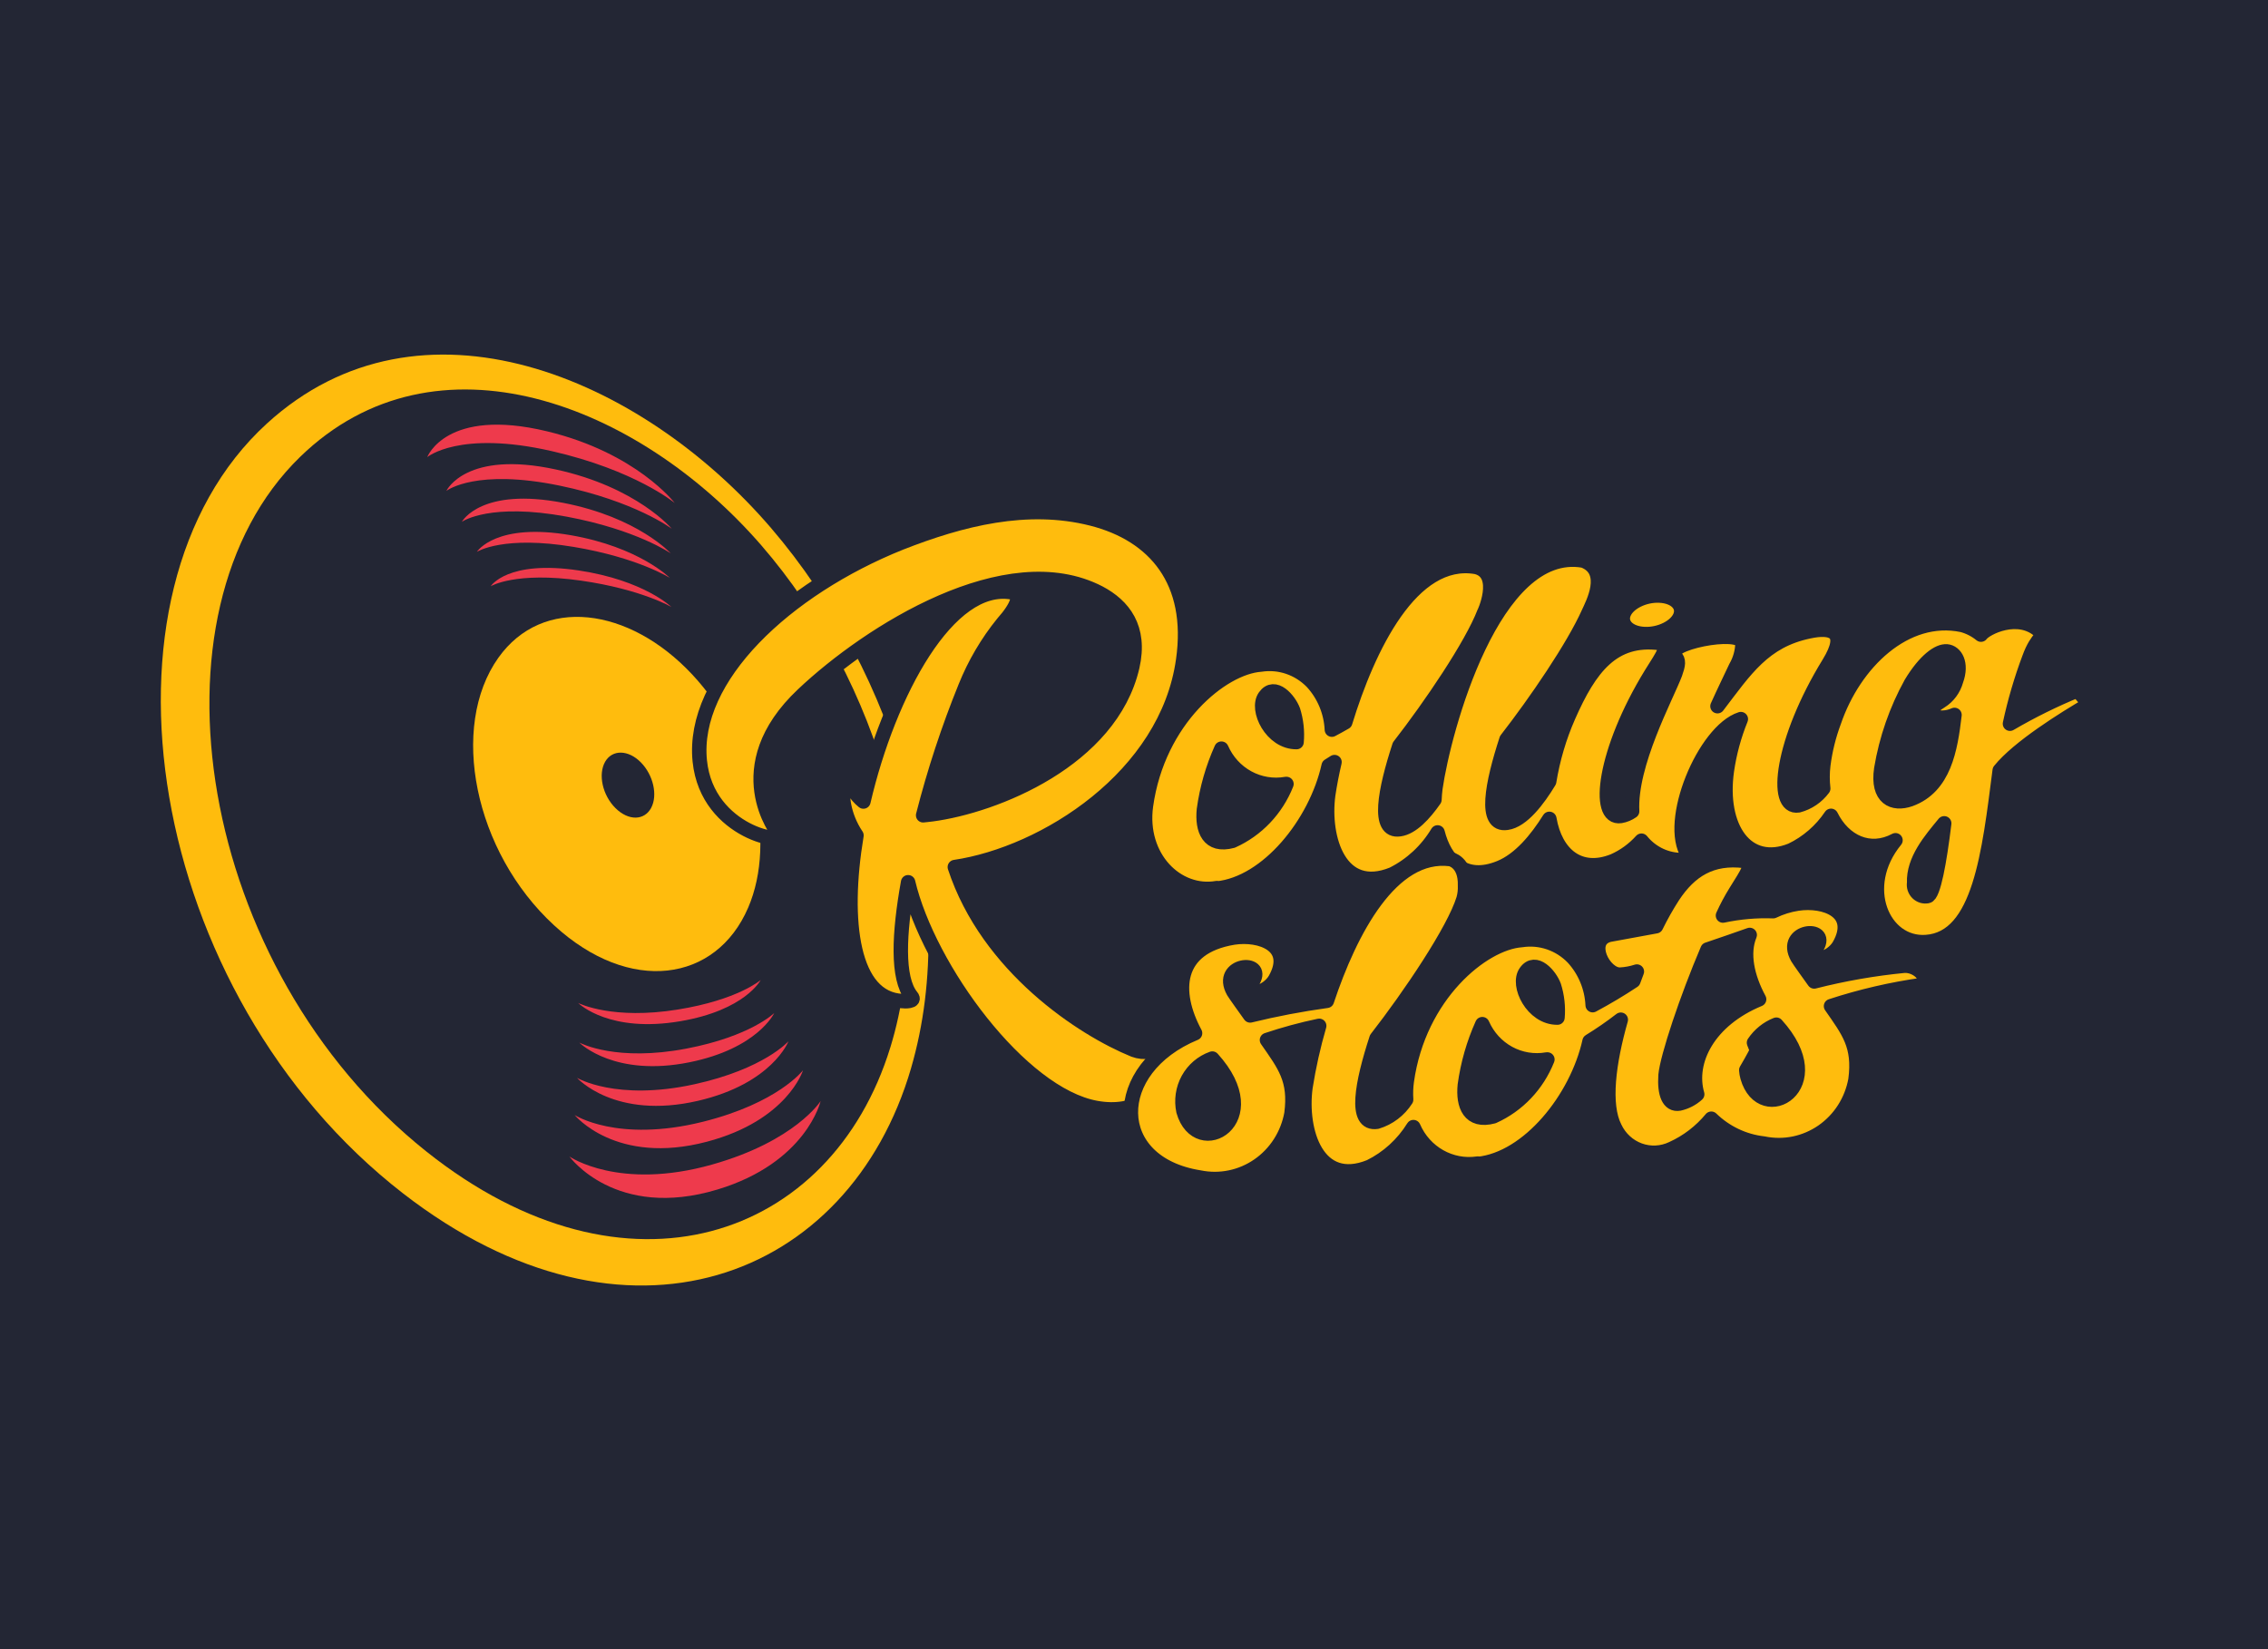 <svg width="110" height="80" viewBox="0 0 110 80" fill="none" xmlns="http://www.w3.org/2000/svg">
<g clip-path="url(#clip0_3778_56767)">
<rect width="110" height="80" fill="#232634"/>
<rect width="118" height="60" transform="translate(-4 10)" fill="#232634"/>
<g clip-path="url(#clip1_3778_56767)">
<path d="M44.186 51.82C46.675 43.286 43.462 32.681 37.392 25.608C31.072 18.247 20.377 13.754 12.942 20.548C3.978 28.738 7.078 48.229 19.552 57.894C30.342 66.257 41.187 62.103 44.187 51.819L44.186 51.82Z" fill="#FFBC0D"/>
<path d="M43.181 50.814C45.598 42.956 42.624 33.029 36.924 26.453C30.967 19.582 21.135 15.771 14.556 22.163C6.805 29.695 9.575 47.013 20.677 55.857C30.381 63.586 40.318 60.115 43.18 50.814H43.181Z" fill="#232634"/>
<path d="M36.287 44.03C37.703 40.734 36.495 35.846 33.574 32.72C30.507 29.436 26.313 28.891 24.169 31.91C21.79 35.259 22.988 41.311 26.873 44.886C30.537 48.258 34.733 47.649 36.287 44.029V44.03Z" fill="#FFBC0D"/>
<path d="M23.801 28.438C23.801 28.438 24.997 27.709 28.186 28.167C31.111 28.587 32.563 29.444 32.563 29.444C32.563 29.444 31.233 28.149 28.072 27.673C24.602 27.15 23.8 28.438 23.8 28.438H23.801ZM23.129 26.77C23.128 26.77 23.128 26.77 23.127 26.77H23.129ZM23.129 26.77C23.183 26.736 24.454 25.97 27.814 26.528C30.944 27.049 32.485 28.032 32.485 28.032C32.485 28.032 31.012 26.542 27.685 25.963C24.074 25.336 23.151 26.734 23.129 26.77V26.77ZM22.402 25.312L22.401 25.313L22.402 25.312ZM22.402 25.312C22.457 25.274 23.799 24.38 27.482 25.062C30.882 25.695 32.534 26.844 32.534 26.844C32.534 26.844 30.948 25.1 27.328 24.395C23.366 23.624 22.425 25.27 22.402 25.311V25.312ZM21.65 23.814V23.812C21.649 23.812 21.649 23.813 21.648 23.814L21.65 23.814ZM21.65 23.813C21.707 23.77 23.117 22.73 27.135 23.556C30.815 24.315 32.582 25.649 32.582 25.649C32.582 25.649 30.88 23.622 26.955 22.773C22.626 21.835 21.673 23.765 21.65 23.813V23.813ZM20.719 22.177C20.719 22.177 22.271 20.858 26.75 21.881C30.808 22.806 32.724 24.399 32.724 24.399C32.724 24.399 30.867 21.966 26.53 20.922C21.628 19.743 20.72 22.178 20.72 22.178L20.719 22.177ZM28.039 48.652L28.042 48.654L28.039 48.651V48.652ZM32.994 49.539C36.148 49.003 36.893 47.541 36.893 47.541C36.893 47.541 35.788 48.504 32.869 48.973C29.744 49.478 28.118 48.692 28.042 48.654C28.115 48.724 29.595 50.118 32.994 49.539V49.539ZM28.091 50.571L28.095 50.573C28.093 50.572 28.092 50.571 28.091 50.571V50.571ZM33.438 51.531C36.755 50.861 37.551 49.142 37.551 49.142C37.551 49.142 36.413 50.271 33.291 50.867C29.922 51.513 28.176 50.616 28.095 50.573C28.174 50.651 29.849 52.255 33.438 51.531V51.531ZM27.986 52.285C27.986 52.285 29.813 54.336 33.853 53.4C37.459 52.564 38.242 50.51 38.242 50.51C38.242 50.51 37.066 51.854 33.678 52.597C29.894 53.428 27.986 52.285 27.986 52.285V52.285ZM27.871 54.089C27.871 54.089 29.87 56.552 34.29 55.383C38.198 54.35 38.947 51.918 38.947 51.918C38.947 51.918 37.742 53.509 34.077 54.42C29.945 55.445 27.87 54.088 27.87 54.088L27.871 54.089ZM27.619 56.102C27.619 56.102 29.851 59.199 34.803 57.701C39.112 56.4 39.801 53.413 39.801 53.413C39.801 53.413 38.571 55.354 34.536 56.492C30.018 57.768 27.619 56.102 27.619 56.102V56.102Z" fill="#EE3A4C"/>
<path d="M31.584 39.185C31.908 38.572 31.684 37.594 31.083 36.983C30.482 36.371 29.702 36.345 29.352 36.948C28.997 37.563 29.222 38.579 29.854 39.204C30.487 39.829 31.256 39.807 31.585 39.185H31.584Z" fill="#232634"/>
<path d="M46.31 42.06C50.661 41.418 56.598 37.677 57.385 32.022C57.929 28.203 56.015 25.935 52.952 25.158C49.808 24.364 46.623 25.178 43.673 26.337C38.099 28.574 33.528 32.874 33.94 36.915C34.301 40.458 38.335 41.057 37.75 40.431C37.75 40.431 35.174 37.24 38.946 33.689C42.159 30.652 48.831 26.426 53.318 28.76C54.469 29.371 55.355 30.44 54.917 32.349C53.866 36.858 48.272 39.097 45.182 39.503C45.045 39.513 44.909 39.541 44.773 39.549C45.315 37.426 45.999 35.343 46.822 33.317C47.272 32.198 47.886 31.155 48.641 30.224C49.358 29.419 49.575 28.806 49.083 28.735C46.014 28.199 43.112 33.58 41.876 38.882C41.673 38.719 41.502 38.519 41.371 38.292C41.371 38.292 41.168 37.825 40.937 38.237C40.812 38.446 40.875 39.543 41.54 40.525C40.842 44.712 41.334 48.449 43.77 48.563C43.849 48.578 44.438 48.602 44.208 48.335C43.491 47.457 43.598 45.268 44.044 42.797C45.031 46.984 49.5 53.084 53.163 53.745C55.064 54.091 56.558 53.16 56.791 51.104C56.833 50.801 56.676 50.47 56.435 50.705C56.026 51.027 55.484 51.114 54.998 50.931C52.508 49.92 47.905 46.911 46.31 42.061V42.06ZM79.758 30.757C80.506 30.792 81.284 30.405 81.49 29.892C81.695 29.38 81.257 28.925 80.49 28.891C79.743 28.855 78.963 29.243 78.757 29.756C78.552 30.269 78.99 30.724 79.756 30.757L79.758 30.757ZM94.422 31.598C94.836 31.633 95.18 32.173 94.874 33.013C94.758 33.433 94.492 33.791 94.129 34.019C93.048 34.666 94.05 35.026 94.795 34.68C94.598 36.354 94.292 38.175 92.642 38.776C91.816 39.065 91.032 38.732 91.243 37.298C91.486 35.838 91.975 34.433 92.687 33.145C93.366 32.022 94.026 31.562 94.42 31.599L94.422 31.598ZM93.485 43.47C93.399 43.487 93.309 43.483 93.225 43.457C93.14 43.431 93.062 43.385 92.999 43.322C92.935 43.26 92.888 43.182 92.859 43.096C92.831 43.01 92.824 42.919 92.838 42.83C92.792 41.712 93.637 40.74 94.296 39.939C94.071 41.794 93.774 43.434 93.482 43.472L93.485 43.47ZM62.719 34.465C62.874 34.96 62.931 35.481 62.885 35.998C61.671 36.011 60.893 34.416 61.346 33.787C61.817 33.118 62.531 33.956 62.718 34.466L62.719 34.465ZM59.241 36.317C59.504 36.918 59.955 37.413 60.522 37.723C61.09 38.033 61.742 38.141 62.376 38.03H62.395C61.906 39.265 60.965 40.256 59.773 40.791C58.616 41.102 58.292 40.259 58.392 39.272C58.532 38.25 58.818 37.255 59.239 36.317L59.241 36.317ZM96.988 37.373C97.884 36.257 100.117 34.861 101.33 34.155L100.762 33.489C99.635 33.95 98.54 34.491 97.485 35.107C97.719 34.025 98.03 32.962 98.418 31.927C98.823 30.801 99.241 30.916 98.95 30.633C97.894 29.655 96.296 30.472 96.079 30.786C95.811 30.567 95.501 30.409 95.17 30.319C92.412 29.744 89.927 32.154 88.955 34.999C88.699 35.681 88.524 36.391 88.431 37.114C88.386 37.491 88.385 37.873 88.428 38.251C88.127 38.654 87.703 38.943 87.223 39.068C86.019 39.261 86.394 35.931 88.704 32.169C89.671 30.589 88.797 30.401 87.752 30.625C85.544 31.077 84.647 32.493 83.299 34.257C83.594 33.599 83.909 32.957 84.189 32.36C84.392 32.008 84.504 31.609 84.513 31.199C84.43 30.444 80.556 31.237 81.238 31.836C81.445 32.025 81.399 32.247 81.248 32.677C80.814 33.818 79.04 37.067 79.16 39.354C78.994 39.471 78.804 39.549 78.605 39.583C77.4 39.775 77.776 36.446 80.085 32.684C80.659 31.768 81.04 31.245 80.527 31.196C78.237 30.894 77.109 32.383 76.07 34.748C75.627 35.756 75.314 36.818 75.136 37.909V37.911C74.604 38.792 73.834 39.814 73.085 39.914C71.958 40.083 72.367 38.015 73.066 35.87C74.48 34.052 76.314 31.371 77.049 29.72C77.222 29.331 78.113 27.699 76.795 27.194C72.439 26.435 70.02 35.412 69.618 38.24C69.594 38.423 69.579 38.607 69.572 38.791C69.082 39.495 68.479 40.145 67.889 40.225C66.762 40.393 67.171 38.325 67.87 36.181C69.38 34.239 71.368 31.314 71.987 29.709C71.928 29.862 72.898 27.833 71.599 27.504C68.475 26.959 66.347 31.425 65.245 35.037C65.028 35.163 64.809 35.284 64.597 35.395C64.556 34.534 64.217 33.717 63.64 33.089C63.318 32.756 62.924 32.505 62.49 32.357C62.055 32.209 61.593 32.169 61.141 32.239C59.267 32.371 56.163 34.901 55.58 39.082C55.236 41.586 57.086 43.418 59.026 43.08V43.1C61.462 42.854 63.821 39.948 64.442 37.147C64.537 37.09 64.632 37.029 64.725 36.968C64.602 37.491 64.5 38.019 64.42 38.55C64.133 40.69 64.998 43.442 67.544 42.408C68.444 41.958 69.201 41.254 69.725 40.38C70.078 41.771 71.027 42.792 72.74 42.095C73.708 41.705 74.531 40.707 75.145 39.722C75.441 41.447 76.613 42.426 78.26 41.764C78.773 41.537 79.234 41.202 79.613 40.781C79.833 41.053 80.105 41.276 80.412 41.437C80.719 41.598 81.055 41.693 81.399 41.715C81.479 41.73 82.048 41.756 81.876 41.486C80.805 39.868 82.662 35.45 84.432 34.883C84.106 35.686 83.878 36.527 83.754 37.387C83.366 40.154 84.715 42.117 86.879 41.245C87.654 40.873 88.319 40.297 88.805 39.575C89.431 40.84 90.687 41.426 91.933 40.76C90.085 43.014 91.327 45.844 93.415 45.698C96.032 45.522 96.475 41.348 96.988 37.372V37.373Z" fill="#FFBC0D"/>
<path d="M46.31 42.06C50.661 41.418 56.598 37.677 57.385 32.022C57.929 28.203 56.015 25.935 52.952 25.158C49.808 24.364 46.623 25.178 43.673 26.337C38.099 28.574 33.528 32.874 33.94 36.915C34.301 40.458 38.335 41.057 37.75 40.431C37.75 40.431 35.174 37.24 38.946 33.689C42.159 30.652 48.831 26.426 53.318 28.76C54.469 29.371 55.355 30.44 54.917 32.349C53.866 36.858 48.272 39.097 45.182 39.503C45.045 39.513 44.909 39.541 44.773 39.549C45.315 37.426 45.999 35.343 46.822 33.317C47.272 32.198 47.886 31.155 48.641 30.224C49.358 29.419 49.575 28.806 49.083 28.735C46.014 28.199 43.112 33.58 41.876 38.882C41.673 38.719 41.502 38.519 41.371 38.292C41.371 38.292 41.168 37.825 40.937 38.237C40.812 38.446 40.875 39.543 41.54 40.525C40.842 44.712 41.334 48.449 43.77 48.563C43.849 48.578 44.438 48.602 44.208 48.335C43.491 47.457 43.598 45.268 44.044 42.797C45.031 46.984 49.5 53.084 53.163 53.745C55.064 54.091 56.558 53.16 56.791 51.104C56.833 50.801 56.676 50.47 56.435 50.705C56.026 51.027 55.484 51.114 54.998 50.931C52.508 49.92 47.905 46.911 46.31 42.061V42.06ZM79.758 30.757C80.506 30.792 81.284 30.405 81.49 29.892C81.695 29.38 81.257 28.925 80.49 28.891C79.743 28.855 78.963 29.243 78.757 29.756C78.552 30.269 78.99 30.724 79.756 30.757L79.758 30.757ZM94.422 31.598C94.836 31.633 95.18 32.173 94.874 33.013C94.758 33.433 94.492 33.791 94.129 34.019C93.048 34.666 94.05 35.026 94.795 34.68C94.598 36.354 94.292 38.175 92.642 38.776C91.816 39.065 91.032 38.732 91.243 37.298C91.486 35.838 91.975 34.433 92.687 33.145C93.366 32.022 94.026 31.562 94.42 31.599L94.422 31.598ZM93.485 43.47C93.399 43.487 93.309 43.483 93.225 43.457C93.14 43.431 93.062 43.385 92.999 43.322C92.935 43.26 92.888 43.182 92.859 43.096C92.831 43.01 92.824 42.919 92.838 42.83C92.792 41.712 93.637 40.74 94.296 39.939C94.071 41.794 93.774 43.434 93.482 43.472L93.485 43.47ZM62.719 34.465C62.874 34.96 62.931 35.481 62.885 35.998C61.671 36.011 60.893 34.416 61.346 33.787C61.817 33.118 62.531 33.956 62.718 34.466L62.719 34.465ZM59.241 36.317C59.504 36.918 59.955 37.413 60.522 37.723C61.09 38.033 61.742 38.141 62.376 38.03H62.395C61.906 39.265 60.965 40.256 59.773 40.791C58.616 41.102 58.292 40.259 58.392 39.272C58.532 38.25 58.818 37.255 59.239 36.317L59.241 36.317ZM96.988 37.373C97.884 36.257 100.117 34.861 101.33 34.155L100.762 33.489C99.635 33.95 98.54 34.491 97.485 35.107C97.719 34.025 98.03 32.962 98.418 31.927C98.823 30.801 99.241 30.916 98.95 30.633C97.894 29.655 96.296 30.472 96.079 30.786C95.811 30.567 95.501 30.409 95.17 30.319C92.412 29.744 89.927 32.154 88.955 34.999C88.699 35.681 88.524 36.391 88.431 37.114C88.386 37.491 88.385 37.873 88.428 38.251C88.127 38.654 87.703 38.943 87.223 39.068C86.019 39.261 86.394 35.931 88.704 32.169C89.671 30.589 88.797 30.401 87.752 30.625C85.544 31.077 84.647 32.493 83.299 34.257C83.594 33.599 83.909 32.957 84.189 32.36C84.392 32.008 84.504 31.609 84.513 31.199C84.43 30.444 80.556 31.237 81.238 31.836C81.445 32.025 81.399 32.247 81.248 32.677C80.814 33.818 79.04 37.067 79.16 39.354C78.994 39.471 78.804 39.549 78.605 39.583C77.4 39.775 77.776 36.446 80.085 32.684C80.659 31.768 81.04 31.245 80.527 31.196C78.237 30.894 77.109 32.383 76.07 34.748C75.627 35.756 75.314 36.818 75.136 37.909V37.911C74.604 38.792 73.834 39.814 73.085 39.914C71.958 40.083 72.367 38.015 73.066 35.87C74.48 34.052 76.314 31.371 77.049 29.72C77.222 29.331 78.113 27.699 76.795 27.194C72.439 26.435 70.02 35.412 69.618 38.24C69.594 38.423 69.579 38.607 69.572 38.791C69.082 39.495 68.479 40.145 67.889 40.225C66.762 40.393 67.171 38.325 67.87 36.181C69.38 34.239 71.368 31.314 71.987 29.709C71.928 29.862 72.898 27.833 71.599 27.504C68.475 26.959 66.347 31.425 65.245 35.037C65.028 35.163 64.809 35.284 64.597 35.395C64.556 34.534 64.217 33.717 63.64 33.089C63.318 32.756 62.924 32.505 62.49 32.357C62.055 32.209 61.593 32.169 61.141 32.239C59.267 32.371 56.163 34.901 55.58 39.082C55.236 41.586 57.086 43.418 59.026 43.08V43.1C61.462 42.854 63.821 39.948 64.442 37.147C64.537 37.09 64.632 37.029 64.725 36.968C64.602 37.491 64.5 38.019 64.42 38.55C64.133 40.69 64.998 43.442 67.544 42.408C68.444 41.958 69.201 41.254 69.725 40.38C70.078 41.771 71.027 42.792 72.74 42.095C73.708 41.705 74.531 40.707 75.145 39.722C75.441 41.447 76.613 42.426 78.26 41.764C78.773 41.537 79.234 41.202 79.613 40.781C79.833 41.053 80.105 41.276 80.412 41.437C80.719 41.598 81.055 41.693 81.399 41.715C81.479 41.73 82.048 41.756 81.876 41.486C80.805 39.868 82.662 35.45 84.432 34.883C84.106 35.686 83.878 36.527 83.754 37.387C83.366 40.154 84.715 42.117 86.879 41.245C87.654 40.873 88.319 40.297 88.805 39.575C89.431 40.84 90.687 41.426 91.933 40.76C90.085 43.014 91.327 45.844 93.415 45.698C96.032 45.522 96.475 41.348 96.988 37.372V37.373Z" stroke="#232634" stroke-width="0.7" stroke-miterlimit="20" stroke-linejoin="round"/>
<path d="M86.154 49.706C88.897 52.726 85.444 54.675 84.755 52.253C84.723 52.141 84.703 52.026 84.695 51.91C85.026 51.351 85.219 50.964 85.219 50.964L85.07 50.582C85.338 50.186 85.716 49.88 86.154 49.706V49.706ZM82.818 46.061C83.595 45.8 84.326 45.541 84.863 45.353C84.496 46.243 84.731 47.383 85.319 48.474C82.866 49.488 81.855 51.472 82.316 53.083C82.068 53.307 81.771 53.461 81.449 53.533C80.945 53.623 80.717 53.076 80.781 52.152C80.866 51.265 81.801 48.446 82.818 46.06V46.061ZM75.371 47.83C75.527 48.324 75.585 48.846 75.54 49.363C74.325 49.376 73.546 47.779 74 47.151C74.47 46.482 75.186 47.32 75.371 47.83ZM71.893 49.681C72.156 50.283 72.607 50.778 73.175 51.088C73.743 51.398 74.396 51.505 75.03 51.394H75.05C74.56 52.629 73.619 53.62 72.427 54.155C71.27 54.465 70.946 53.623 71.046 52.636C71.186 51.614 71.472 50.618 71.893 49.681V49.681ZM58.798 51.35C61.54 54.37 58.087 56.319 57.398 53.898C57.286 53.371 57.366 52.821 57.624 52.351C57.883 51.882 58.3 51.526 58.798 51.35ZM93.234 47.778C93.604 47.396 92.963 46.813 92.355 46.847C90.884 46.99 89.425 47.245 87.99 47.61C87.798 47.342 87.245 46.574 87.179 46.457C86.415 45.102 88.753 44.881 88.129 45.94C87.653 46.83 88.812 46.54 89.204 45.856C90.127 44.217 88.487 43.635 87.185 43.834C86.775 43.897 86.377 44.02 86.002 44.201C85.184 44.171 84.366 44.242 83.565 44.413C83.746 44.012 83.953 43.626 84.184 43.253C84.739 42.359 85.119 41.836 84.626 41.765C83.007 41.561 81.968 42.225 81.14 43.477C80.839 43.944 80.565 44.43 80.32 44.931C79.041 45.167 78.051 45.347 78.051 45.347C76.932 45.635 77.793 47.305 78.576 47.279C78.852 47.265 79.126 47.215 79.39 47.129C79.332 47.278 79.276 47.428 79.221 47.581C78.581 48.005 77.922 48.398 77.246 48.76C77.206 47.899 76.866 47.081 76.289 46.454C75.967 46.121 75.573 45.87 75.139 45.722C74.704 45.574 74.242 45.533 73.79 45.603C71.917 45.735 68.812 48.266 68.23 52.447C68.189 52.742 68.179 53.042 68.199 53.34C67.867 53.859 67.364 54.241 66.782 54.416C65.654 54.583 66.063 52.516 66.762 50.371C68.37 48.305 70.519 45.126 70.982 43.606C71.04 43.397 71.065 43.18 71.055 42.963C71.091 41.794 70.328 41.672 70.343 41.673C67.49 41.316 65.489 45.142 64.355 48.549C63.104 48.721 61.861 48.958 60.633 49.258C60.442 48.989 59.888 48.221 59.822 48.105C59.058 46.749 61.396 46.528 60.772 47.586C60.296 48.477 61.455 48.187 61.846 47.503C62.77 45.864 61.13 45.282 59.828 45.481C56.976 45.952 56.887 48.121 57.962 50.119C53.771 51.853 53.783 56.419 58.172 57.117C58.664 57.218 59.17 57.218 59.662 57.117C60.154 57.016 60.621 56.816 61.036 56.528C61.452 56.24 61.807 55.871 62.082 55.441C62.357 55.011 62.545 54.529 62.637 54.024C62.854 52.369 62.304 51.681 61.449 50.45C62.28 50.171 63.126 49.941 63.982 49.762C63.698 50.739 63.476 51.734 63.317 52.74C63.03 54.881 63.895 57.632 66.441 56.598C67.306 56.171 68.037 55.505 68.552 54.675C69.089 55.917 70.367 56.64 71.68 56.444V56.464C74.114 56.217 76.474 53.311 77.095 50.511C77.618 50.19 78.124 49.841 78.61 49.465C78.022 51.535 77.748 53.579 78.322 54.703C78.563 55.213 78.99 55.606 79.511 55.796C80.032 55.986 80.605 55.957 81.106 55.717C81.836 55.386 82.483 54.891 82.999 54.268C83.692 54.941 84.58 55.363 85.529 55.471C86.021 55.572 86.527 55.573 87.019 55.472C87.51 55.371 87.978 55.17 88.393 54.883C88.808 54.595 89.164 54.226 89.439 53.796C89.713 53.366 89.902 52.885 89.993 52.38C90.211 50.724 89.661 50.036 88.806 48.806C90.251 48.333 91.732 47.989 93.234 47.778V47.778Z" fill="#FFBC0D"/>
<path d="M86.154 49.706C88.897 52.726 85.444 54.675 84.755 52.253C84.723 52.141 84.703 52.026 84.695 51.91C85.026 51.351 85.219 50.964 85.219 50.964L85.07 50.582C85.338 50.186 85.716 49.88 86.154 49.706V49.706ZM82.818 46.061C83.595 45.8 84.326 45.541 84.863 45.353C84.496 46.243 84.731 47.383 85.319 48.474C82.866 49.488 81.855 51.472 82.316 53.083C82.068 53.307 81.771 53.461 81.449 53.533C80.945 53.623 80.717 53.076 80.781 52.152C80.866 51.265 81.801 48.446 82.818 46.06V46.061ZM75.371 47.83C75.527 48.324 75.585 48.846 75.54 49.363C74.325 49.376 73.546 47.779 74 47.151C74.47 46.482 75.186 47.32 75.371 47.83ZM71.893 49.681C72.156 50.283 72.607 50.778 73.175 51.088C73.743 51.398 74.396 51.505 75.03 51.394H75.05C74.56 52.629 73.619 53.62 72.427 54.155C71.27 54.465 70.946 53.623 71.046 52.636C71.186 51.614 71.472 50.618 71.893 49.681V49.681ZM58.798 51.35C61.54 54.37 58.087 56.319 57.398 53.898C57.286 53.371 57.366 52.821 57.624 52.351C57.883 51.882 58.3 51.526 58.798 51.35ZM93.234 47.778C93.604 47.396 92.963 46.813 92.355 46.847C90.884 46.99 89.425 47.245 87.99 47.61C87.798 47.342 87.245 46.574 87.179 46.457C86.415 45.102 88.753 44.881 88.129 45.94C87.653 46.83 88.812 46.54 89.204 45.856C90.127 44.217 88.487 43.635 87.185 43.834C86.775 43.897 86.377 44.02 86.002 44.201C85.184 44.171 84.366 44.242 83.565 44.413C83.746 44.012 83.953 43.626 84.184 43.253C84.739 42.359 85.119 41.836 84.626 41.765C83.007 41.561 81.968 42.225 81.14 43.477C80.839 43.944 80.565 44.43 80.32 44.931C79.041 45.167 78.051 45.347 78.051 45.347C76.932 45.635 77.793 47.305 78.576 47.279C78.852 47.265 79.126 47.215 79.39 47.129C79.332 47.278 79.276 47.428 79.221 47.581C78.581 48.005 77.922 48.398 77.246 48.76C77.206 47.899 76.866 47.081 76.289 46.454C75.967 46.121 75.573 45.87 75.139 45.722C74.704 45.574 74.242 45.533 73.79 45.603C71.917 45.735 68.812 48.266 68.23 52.447C68.189 52.742 68.179 53.042 68.199 53.34C67.867 53.859 67.364 54.241 66.782 54.416C65.654 54.583 66.063 52.516 66.762 50.371C68.37 48.305 70.519 45.126 70.982 43.606C71.04 43.397 71.065 43.18 71.055 42.963C71.091 41.794 70.328 41.672 70.343 41.673C67.49 41.316 65.489 45.142 64.355 48.549C63.104 48.721 61.861 48.958 60.633 49.258C60.442 48.989 59.888 48.221 59.822 48.105C59.058 46.749 61.396 46.528 60.772 47.586C60.296 48.477 61.455 48.187 61.846 47.503C62.77 45.864 61.13 45.282 59.828 45.481C56.976 45.952 56.887 48.121 57.962 50.119C53.771 51.853 53.783 56.419 58.172 57.117C58.664 57.218 59.17 57.218 59.662 57.117C60.154 57.016 60.621 56.816 61.036 56.528C61.452 56.24 61.807 55.871 62.082 55.441C62.357 55.011 62.545 54.529 62.637 54.024C62.854 52.369 62.304 51.681 61.449 50.45C62.28 50.171 63.126 49.941 63.982 49.762C63.698 50.739 63.476 51.734 63.317 52.74C63.03 54.881 63.895 57.632 66.441 56.598C67.306 56.171 68.037 55.505 68.552 54.675C69.089 55.917 70.367 56.64 71.68 56.444V56.464C74.114 56.217 76.474 53.311 77.095 50.511C77.618 50.19 78.124 49.841 78.61 49.465C78.022 51.535 77.748 53.579 78.322 54.703C78.563 55.213 78.99 55.606 79.511 55.796C80.032 55.986 80.605 55.957 81.106 55.717C81.836 55.386 82.483 54.891 82.999 54.268C83.692 54.941 84.58 55.363 85.529 55.471C86.021 55.572 86.527 55.573 87.019 55.472C87.51 55.371 87.978 55.17 88.393 54.883C88.808 54.595 89.164 54.226 89.439 53.796C89.713 53.366 89.902 52.885 89.993 52.38C90.211 50.724 89.661 50.036 88.806 48.806C90.251 48.333 91.732 47.989 93.234 47.778V47.778Z" stroke="#232634" stroke-width="0.7" stroke-miterlimit="20" stroke-linejoin="round"/>
</g>
</g>
<defs>
<clipPath id="clip0_3778_56767">
<rect width="110" height="80" fill="white"/>
</clipPath>
<clipPath id="clip1_3778_56767">
<rect width="94.4" height="45.6" fill="white" transform="translate(7.8 17.2)"/>
</clipPath>
</defs>
</svg>
